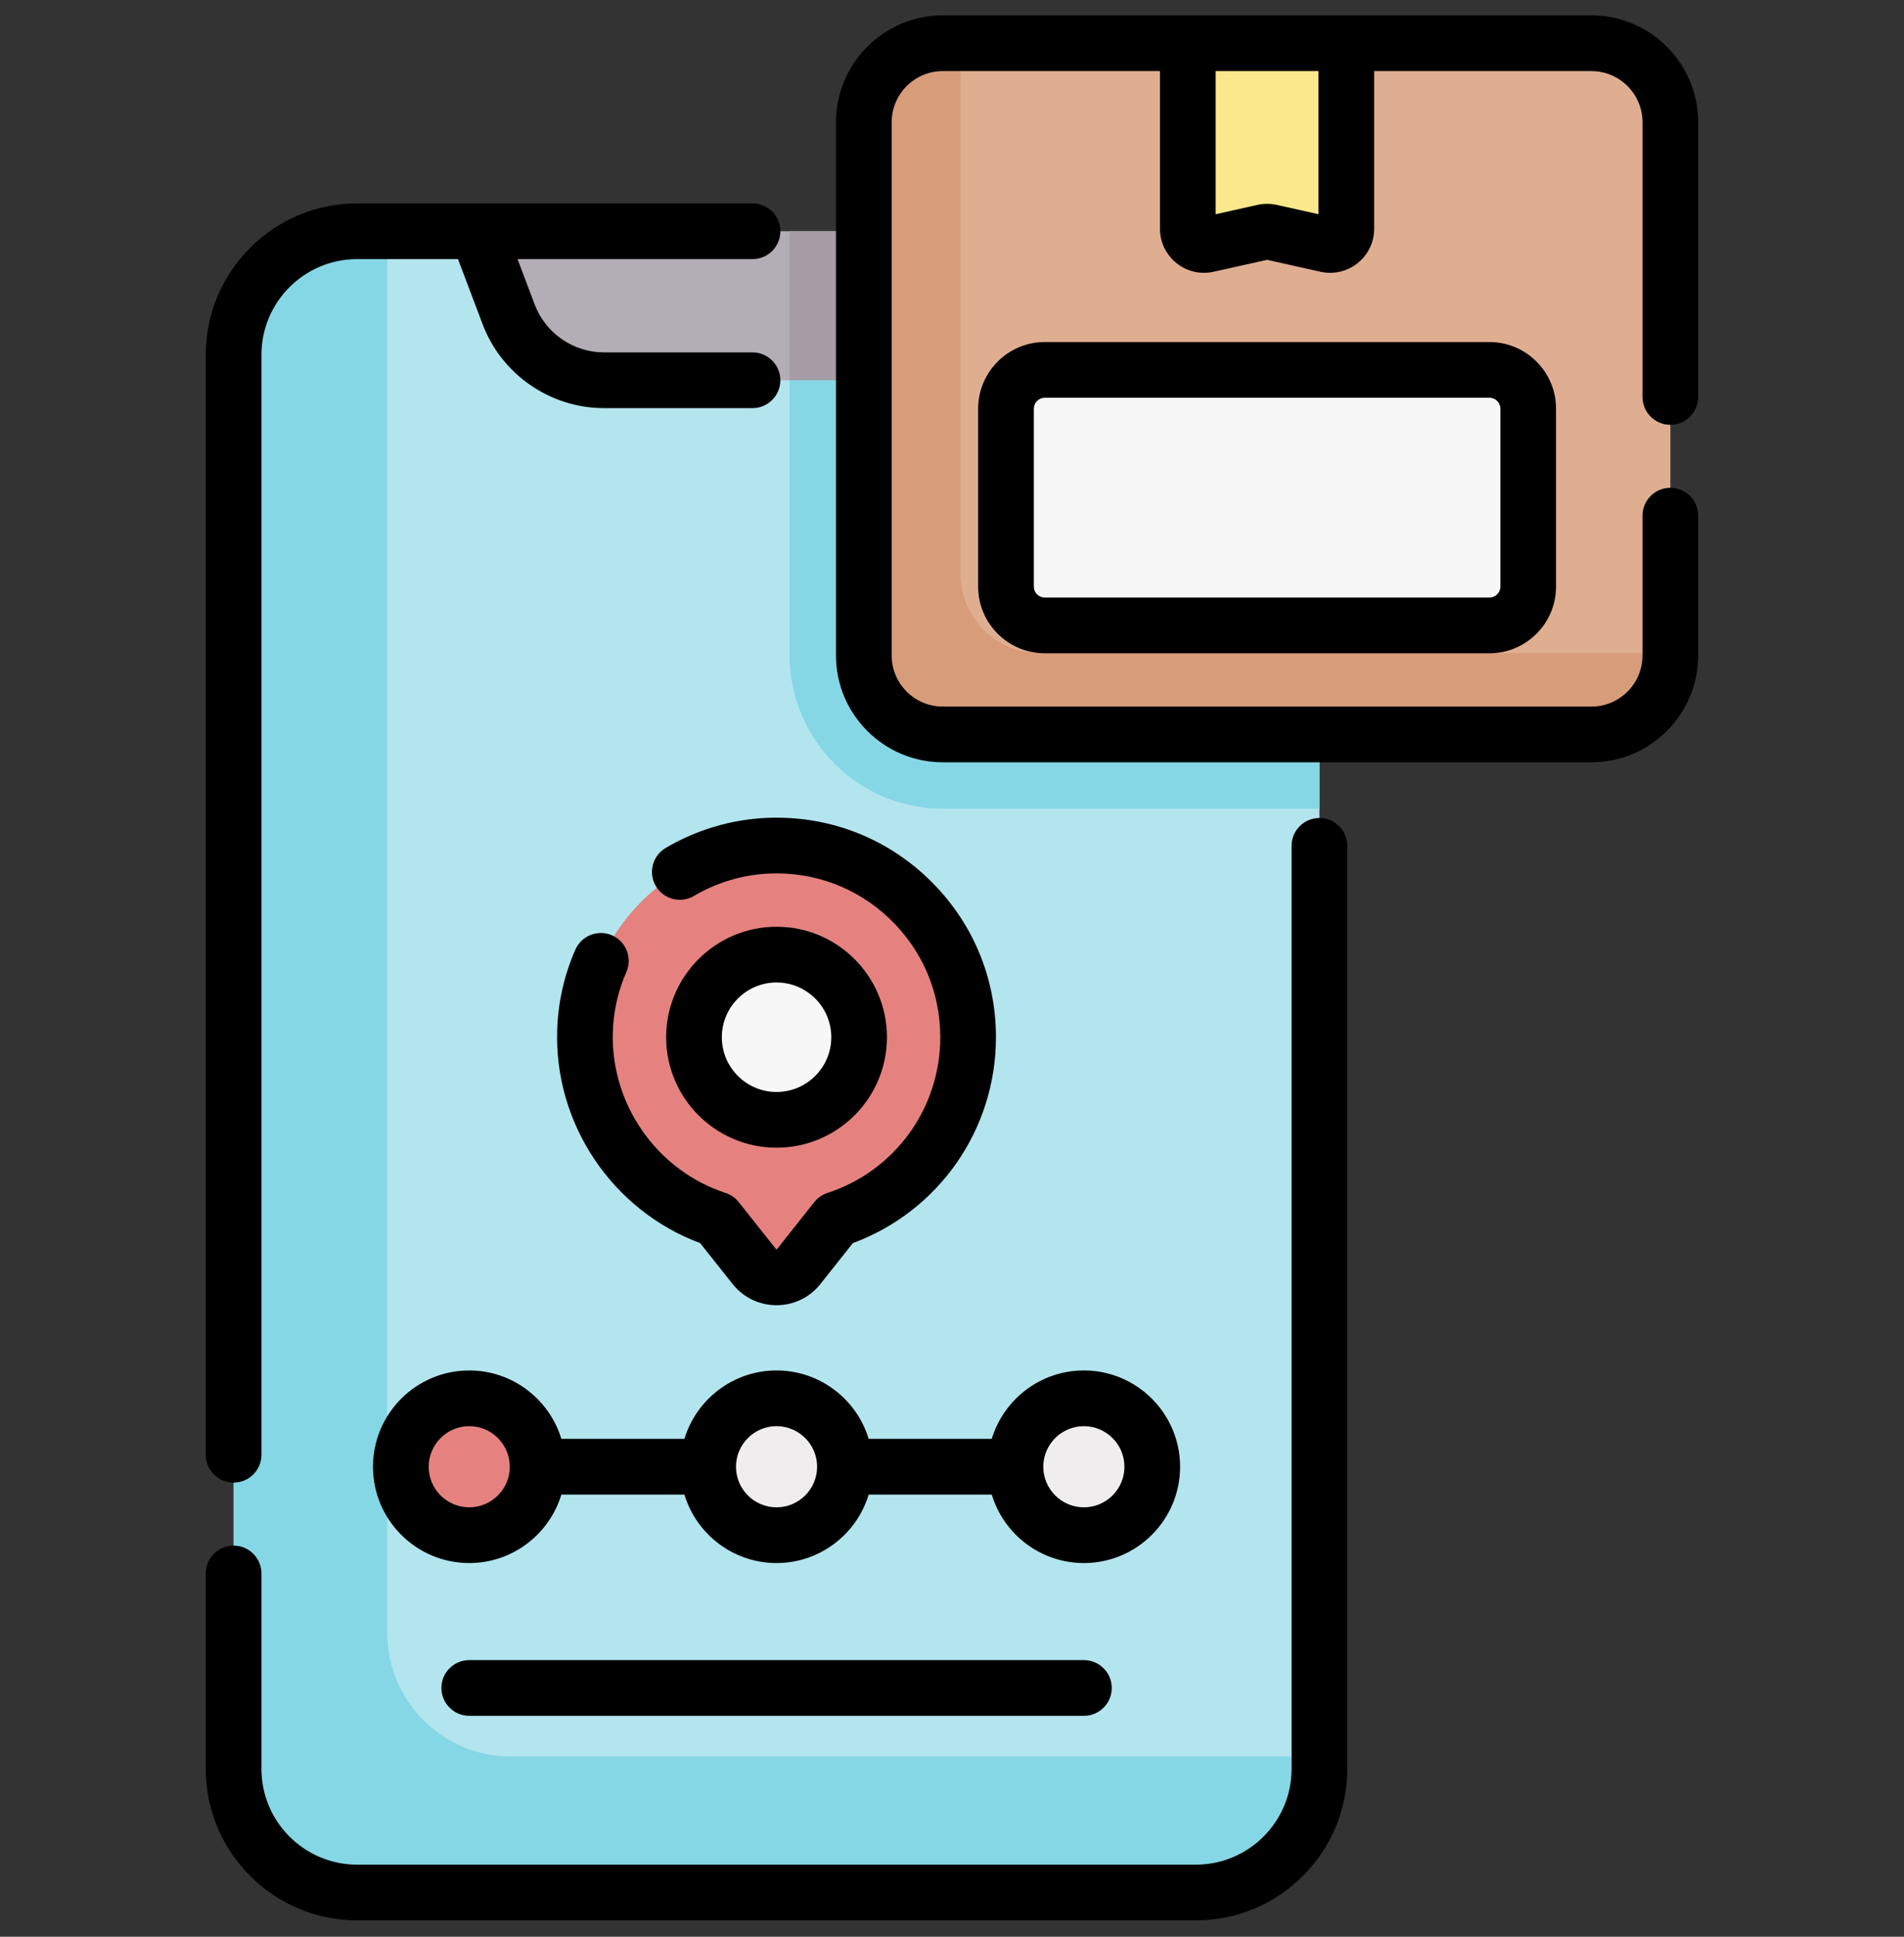<svg width="60" height="61" viewBox="0 0 60 61" fill="none" xmlns="http://www.w3.org/2000/svg">
<rect x="0" y="0" width="60" height="61" fill="#333333" stroke="none"/>
<g clip-path="url(#clip0_1209_15247)">
<path d="M33.134 7.283H15.041L12.129 10.736L18.434 18.917H35.456L36.995 10.169L33.134 7.283Z" fill="#B3ADB5"/>
<path d="M24.883 7.283V18.917H35.454L36.993 10.169L33.132 7.283H24.883Z" fill="#A59CA6"/>
<path d="M41.58 10.337V55.714C41.58 57.863 39.838 59.605 37.689 59.605H11.254C9.105 59.605 7.363 57.863 7.363 55.714V11.174C7.363 9.025 9.105 7.283 11.254 7.283H15.041L16.031 9.901C16.502 11.15 17.697 11.977 19.032 11.977H32.926L33.134 7.283H38.526C40.212 7.283 41.58 8.651 41.58 10.337Z" fill="#B3E5EE"/>
<path d="M37.77 7.693L37.788 7.283H33.135L33.117 7.693H37.77Z" fill="#86D7E5"/>
<path d="M16.096 55.322C13.947 55.322 12.205 53.58 12.205 51.43V7.283H11.254C9.105 7.283 7.363 9.025 7.363 11.174V55.714C7.363 57.863 9.105 59.605 11.254 59.605H37.689C39.838 59.605 41.58 57.863 41.58 55.714V55.322H16.096Z" fill="#86D7E5"/>
<path d="M24.471 37.509C27.145 37.509 29.314 35.341 29.314 32.666C29.314 29.992 27.145 27.824 24.471 27.824C21.797 27.824 19.629 29.992 19.629 32.666C19.629 35.341 21.797 37.509 24.471 37.509Z" fill="#F8F7F8"/>
<path d="M30.509 32.666C30.509 35.345 28.764 37.616 26.348 38.406L25.168 39.893C24.812 40.341 24.131 40.341 23.774 39.893L22.595 38.406C20.116 37.595 18.343 35.226 18.437 32.456C18.544 29.333 21.064 26.779 24.185 26.636C27.65 26.475 30.509 29.237 30.509 32.666ZM27.073 32.666C27.073 31.23 25.908 30.064 24.471 30.064C23.035 30.064 21.87 31.23 21.87 32.666C21.87 34.103 23.035 35.268 24.471 35.268C25.908 35.268 27.073 34.103 27.073 32.666Z" fill="#E5827F"/>
<path d="M24.472 48.354C25.662 48.354 26.627 47.389 26.627 46.198C26.627 45.008 25.662 44.043 24.472 44.043C23.281 44.043 22.316 45.008 22.316 46.198C22.316 47.389 23.281 48.354 24.472 48.354Z" fill="#EFEDEE"/>
<path d="M14.788 48.354C15.979 48.354 16.944 47.389 16.944 46.198C16.944 45.008 15.979 44.043 14.788 44.043C13.598 44.043 12.633 45.008 12.633 46.198C12.633 47.389 13.598 48.354 14.788 48.354Z" fill="#E5827F"/>
<path d="M34.155 48.354C35.346 48.354 36.311 47.389 36.311 46.198C36.311 45.008 35.346 44.043 34.155 44.043C32.965 44.043 32 45.008 32 46.198C32 47.389 32.965 48.354 34.155 48.354Z" fill="#EFEDEE"/>
<path d="M38.524 7.283H33.132L32.925 11.977H24.883V20.642C24.883 23.305 27.049 25.47 29.711 25.47H41.578V10.337C41.578 8.651 40.211 7.283 38.524 7.283Z" fill="#86D7E5"/>
<path d="M50.15 1.361H42.428L41.786 1.97H37.723L37.433 1.361H29.711C28.337 1.361 27.223 2.475 27.223 3.85V20.643C27.223 22.017 28.337 23.131 29.711 23.131H50.15C51.524 23.131 52.638 22.017 52.638 20.643V3.85C52.638 2.475 51.524 1.361 50.15 1.361Z" fill="#DFAE91"/>
<path d="M32.757 20.569C31.383 20.569 30.269 19.455 30.269 18.081V1.361H29.711C28.337 1.361 27.223 2.475 27.223 3.85V20.643C27.223 22.017 28.337 23.131 29.711 23.131H50.15C51.524 23.131 52.638 22.017 52.638 20.643V20.569H32.757Z" fill="#D79C7A"/>
<path d="M42.428 1.361H37.434V7.203C37.434 7.531 37.737 7.774 38.057 7.702L39.82 7.309C39.893 7.293 39.969 7.293 40.042 7.309L41.805 7.702C42.125 7.774 42.428 7.53 42.428 7.203V1.361Z" fill="#FBE88C"/>
<path d="M46.937 19.7H32.925C32.25 19.7 31.703 19.153 31.703 18.478V12.874C31.703 12.2 32.25 11.652 32.925 11.652H46.937C47.612 11.652 48.16 12.2 48.16 12.874V18.478C48.159 19.153 47.612 19.7 46.937 19.7Z" fill="#F8F7F8"/>
<path d="M41.578 25.764C41.094 25.764 40.701 26.157 40.701 26.641V55.715C40.701 57.377 39.349 58.729 37.688 58.729H11.253C9.591 58.729 8.239 57.377 8.239 55.715V49.558C8.239 49.074 7.846 48.681 7.362 48.681C6.877 48.681 6.484 49.074 6.484 49.558V55.715C6.484 58.345 8.624 60.484 11.253 60.484H37.688C40.317 60.484 42.456 58.345 42.456 55.715V26.641C42.456 26.157 42.063 25.764 41.578 25.764Z" fill="black"/>
<path d="M7.362 46.696C7.846 46.696 8.239 46.303 8.239 45.819V11.175C8.239 9.513 9.591 8.161 11.253 8.161H14.433L15.209 10.213C15.806 11.793 17.341 12.854 19.03 12.854H23.713C24.198 12.854 24.591 12.461 24.591 11.977C24.591 11.492 24.198 11.099 23.713 11.099H19.03C18.067 11.099 17.191 10.494 16.85 9.592L16.309 8.161H23.713C24.198 8.161 24.591 7.768 24.591 7.284C24.591 6.799 24.198 6.406 23.713 6.406H11.253C8.624 6.406 6.484 8.545 6.484 11.175V45.819C6.484 46.303 6.877 46.696 7.362 46.696Z" fill="black"/>
<path d="M24.46 39.35L23.28 37.863C23.173 37.728 23.029 37.628 22.866 37.574C20.696 36.865 19.235 34.773 19.312 32.488C19.334 31.84 19.478 31.21 19.739 30.615C19.933 30.171 19.731 29.654 19.287 29.459C18.843 29.265 18.326 29.467 18.131 29.911C17.781 30.71 17.588 31.557 17.559 32.428C17.457 35.399 19.298 38.125 22.064 39.153L23.086 40.441C23.423 40.866 23.927 41.109 24.47 41.109C25.012 41.109 25.517 40.866 25.854 40.441L26.876 39.153C29.584 38.15 31.385 35.578 31.385 32.669C31.385 30.762 30.625 28.985 29.245 27.667C27.866 26.35 26.054 25.674 24.143 25.761C23.034 25.813 21.939 26.14 20.977 26.707C20.56 26.953 20.421 27.491 20.667 27.908C20.913 28.326 21.451 28.465 21.869 28.218C22.585 27.796 23.4 27.552 24.224 27.515C25.651 27.448 27.004 27.954 28.033 28.936C29.063 29.92 29.631 31.246 29.631 32.669C29.631 34.908 28.201 36.879 26.074 37.574C25.911 37.628 25.766 37.728 25.659 37.863L24.48 39.35" fill="black"/>
<path d="M27.95 32.669C27.95 30.75 26.39 29.189 24.471 29.189C22.553 29.189 20.992 30.75 20.992 32.669C20.992 34.587 22.553 36.148 24.471 36.148C26.39 36.148 27.95 34.587 27.95 32.669ZM22.747 32.669C22.747 31.718 23.52 30.944 24.471 30.944C25.422 30.944 26.196 31.718 26.196 32.669C26.196 33.619 25.422 34.393 24.471 34.393C23.52 34.393 22.747 33.62 22.747 32.669Z" fill="black"/>
<path d="M37.188 46.197C37.188 44.525 35.828 43.164 34.156 43.164C32.788 43.164 31.63 44.074 31.253 45.319H27.374C26.997 44.074 25.838 43.164 24.471 43.164C23.104 43.164 21.945 44.074 21.568 45.319H17.69C17.312 44.074 16.154 43.164 14.787 43.164C13.114 43.164 11.754 44.525 11.754 46.197C11.754 47.869 13.114 49.23 14.787 49.23C16.154 49.23 17.312 48.32 17.69 47.074H21.568C21.945 48.32 23.104 49.23 24.471 49.23C25.838 49.23 26.997 48.32 27.374 47.074H31.253C31.63 48.32 32.788 49.23 34.156 49.23C35.828 49.23 37.188 47.869 37.188 46.197ZM14.787 47.475C14.082 47.475 13.509 46.902 13.509 46.197C13.509 45.492 14.082 44.919 14.787 44.919C15.491 44.919 16.065 45.492 16.065 46.197C16.065 46.902 15.491 47.475 14.787 47.475ZM24.471 47.475C23.766 47.475 23.193 46.902 23.193 46.197C23.193 45.492 23.766 44.919 24.471 44.919C25.176 44.919 25.749 45.492 25.749 46.197C25.749 46.902 25.176 47.475 24.471 47.475ZM34.156 47.475C33.451 47.475 32.877 46.902 32.877 46.197C32.877 45.492 33.451 44.919 34.156 44.919C34.86 44.919 35.434 45.492 35.434 46.197C35.434 46.902 34.86 47.475 34.156 47.475Z" fill="black"/>
<path d="M14.788 52.287C14.303 52.287 13.91 52.68 13.91 53.164C13.91 53.649 14.303 54.042 14.788 54.042H34.157C34.641 54.042 35.034 53.649 35.034 53.164C35.034 52.68 34.641 52.287 34.157 52.287H14.788Z" fill="black"/>
<path d="M52.637 13.38C53.122 13.38 53.514 12.987 53.514 12.502V3.85C53.514 1.994 52.005 0.484 50.149 0.484H29.709C27.854 0.484 26.344 1.994 26.344 3.85V20.644C26.344 22.499 27.854 24.009 29.709 24.009H50.149C52.005 24.009 53.514 22.499 53.514 20.644V16.241C53.514 15.757 53.122 15.364 52.637 15.364C52.152 15.364 51.76 15.757 51.76 16.241V20.644C51.76 21.532 51.037 22.255 50.149 22.255H29.709C28.821 22.255 28.099 21.532 28.099 20.644V3.85C28.099 2.962 28.821 2.239 29.709 2.239H36.554V7.204C36.554 7.627 36.744 8.022 37.075 8.288C37.405 8.553 37.832 8.652 38.246 8.559L39.929 8.184L41.612 8.559C41.714 8.582 41.816 8.593 41.917 8.593C42.229 8.593 42.534 8.488 42.783 8.288C43.114 8.023 43.304 7.627 43.304 7.204V2.239H50.149C51.037 2.239 51.76 2.962 51.76 3.85V12.502C51.76 12.987 52.152 13.38 52.637 13.38ZM41.549 6.747L40.232 6.453C40.033 6.409 39.824 6.409 39.627 6.453L38.309 6.747V2.239H41.549V6.747H41.549Z" fill="black"/>
<path d="M32.924 10.773C31.766 10.773 30.824 11.715 30.824 12.873V18.476C30.824 19.634 31.766 20.576 32.924 20.576H46.936C48.093 20.576 49.035 19.634 49.035 18.476V12.873C49.035 11.715 48.093 10.773 46.936 10.773H32.924ZM47.281 12.873V18.476C47.281 18.666 47.126 18.821 46.936 18.821H32.924C32.734 18.821 32.579 18.666 32.579 18.476V12.873C32.579 12.683 32.734 12.528 32.924 12.528H46.936C47.126 12.528 47.281 12.683 47.281 12.873Z" fill="black"/>
</g>
<defs>
<clipPath id="clip0_1209_15247">
<rect width="60" height="60" fill="white" transform="translate(0 0.484)"/>
</clipPath>
</defs>
</svg>
